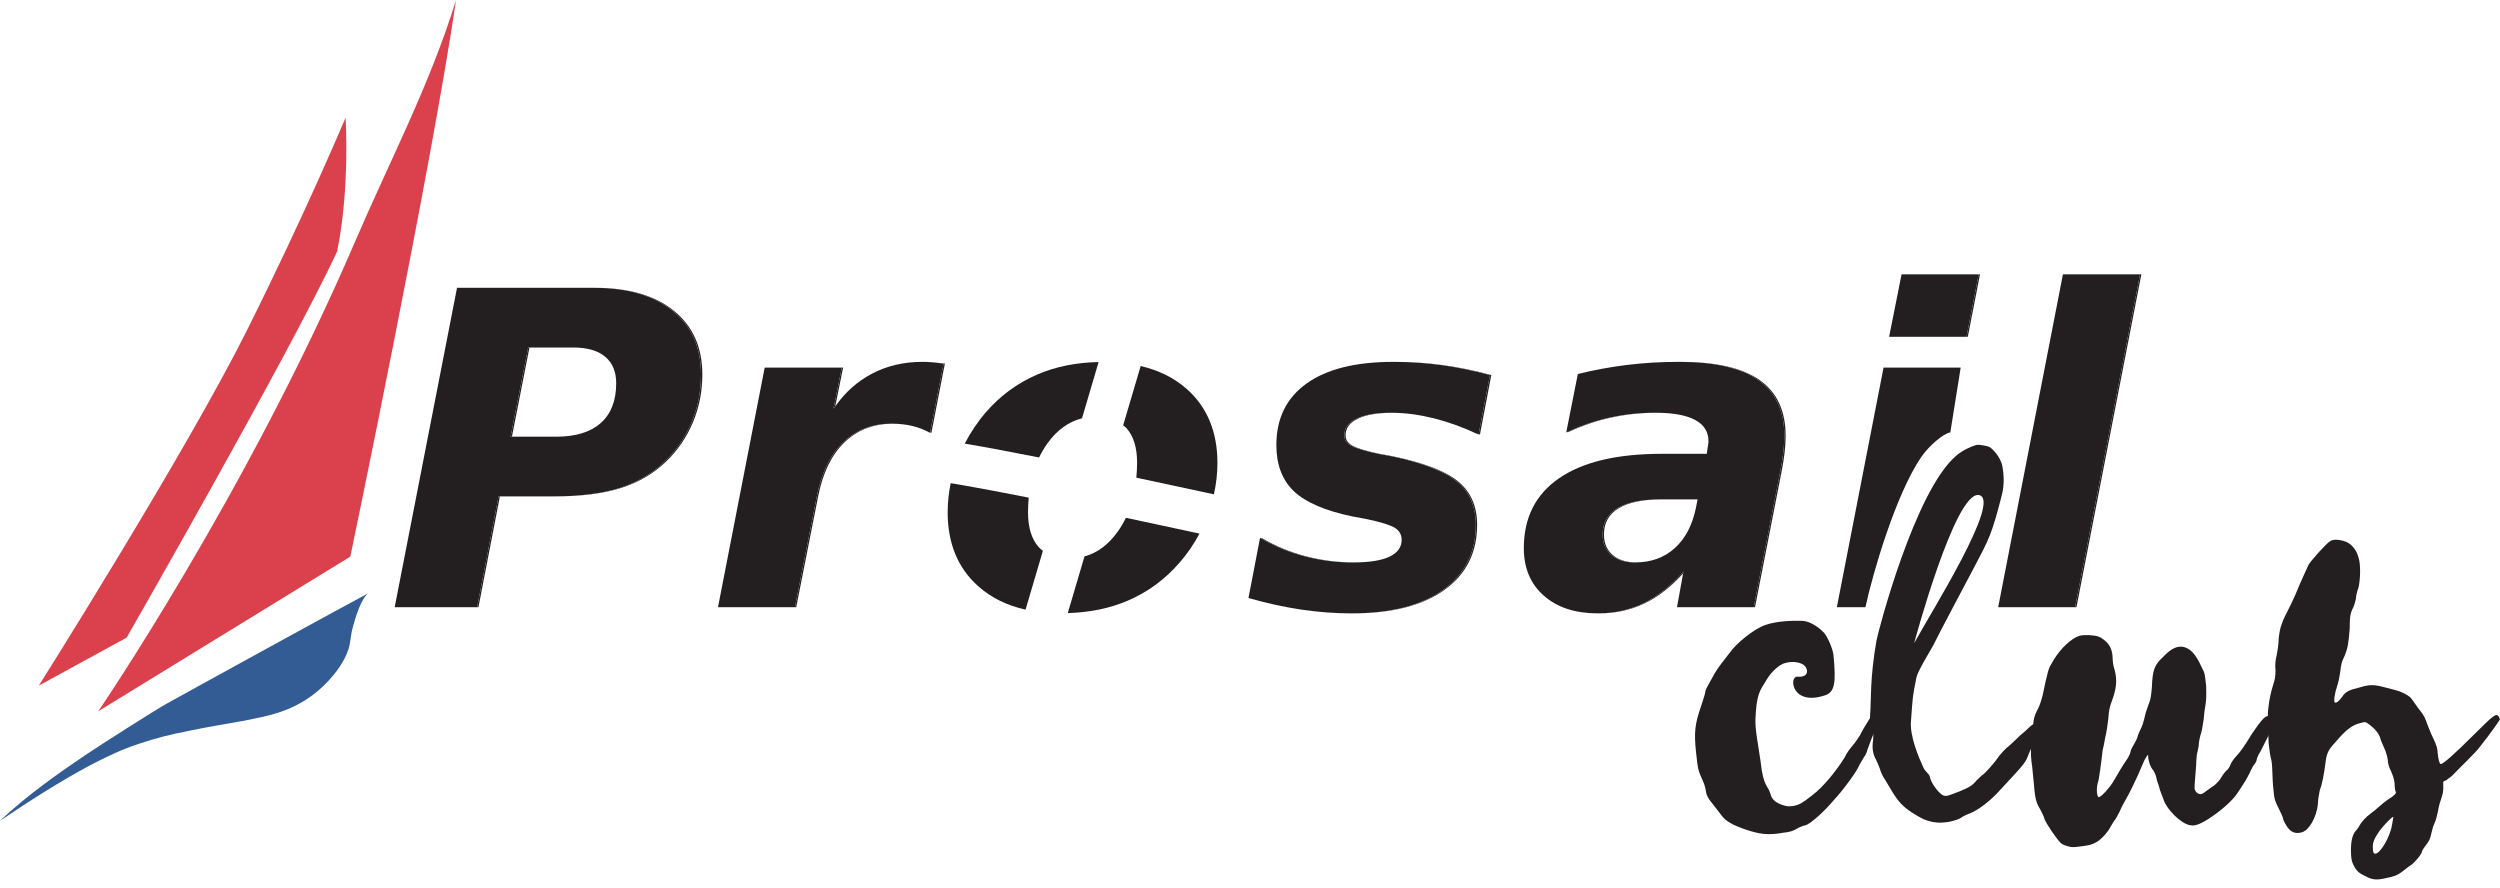 <?xml version="1.0" encoding="UTF-8"?> <svg xmlns="http://www.w3.org/2000/svg" width="200" height="71" viewBox="0 0 200 71" fill="none"> <path d="M38.17 48.576H38.276L39.992 39.711H39.886L38.17 48.576Z" fill="#231F20"></path> <path d="M42.253 27.801L40.846 34.936H40.955L42.357 27.801H42.253Z" fill="#231F20"></path> <path d="M53.917 24.868C52.403 23.64 50.305 23.026 47.618 23.026H47.513C50.197 23.026 52.297 23.64 53.812 24.868C55.326 26.093 56.081 27.796 56.081 29.973C56.081 31.309 55.83 32.578 55.328 33.783C54.827 34.985 54.105 36.038 53.17 36.94C52.152 37.908 50.939 38.613 49.536 39.052C48.129 39.492 46.361 39.711 44.242 39.711H44.347C46.47 39.711 48.234 39.492 49.639 39.052C51.047 38.613 52.257 37.908 53.275 36.94C54.213 36.038 54.93 34.985 55.437 33.783C55.937 32.578 56.188 31.309 56.188 29.973C56.188 27.796 55.432 26.092 53.917 24.868Z" fill="#231F20"></path> <path d="M67.438 35.399C66.405 36.404 65.707 37.851 65.339 39.746L63.593 48.576H63.699L65.445 39.745C65.813 37.851 66.511 36.404 67.546 35.399C68.567 34.407 69.847 33.909 71.385 33.895C71.369 33.895 71.355 33.892 71.34 33.892C69.773 33.892 68.471 34.395 67.438 35.399Z" fill="#231F20"></path> <path d="M73.879 28.949C73.862 28.949 73.847 28.95 73.832 28.95C74.036 28.953 74.258 28.96 74.511 28.98C74.783 29.005 75.109 29.038 75.485 29.085L74.414 34.584C74.445 34.6 74.479 34.611 74.511 34.629L75.591 29.085C75.217 29.038 74.888 29.003 74.616 28.98C74.341 28.958 74.096 28.949 73.879 28.949Z" fill="#231F20"></path> <path d="M66.678 32.694C66.723 32.626 66.775 32.569 66.822 32.504L67.45 29.409H61.282H67.345L66.678 32.694Z" fill="#231F20"></path> <path d="M108.244 44.998C108.264 44.998 108.278 44.995 108.298 44.995C106.989 44.992 105.714 44.828 104.465 44.502C103.205 44.173 102.021 43.681 100.912 43.029L100.901 43.082C101.984 43.706 103.134 44.182 104.358 44.502C105.627 44.834 106.919 44.998 108.244 44.998Z" fill="#231F20"></path> <path d="M111.573 28.949C111.551 28.949 111.533 28.95 111.512 28.95C112.805 28.951 114.09 29.038 115.346 29.212C116.62 29.39 117.903 29.654 119.191 30.008L118.293 34.72C118.328 34.736 118.361 34.748 118.395 34.765L119.304 30.008C118.011 29.654 116.725 29.389 115.453 29.212C114.179 29.036 112.886 28.949 111.573 28.949Z" fill="#231F20"></path> <path d="M108.525 33.492C107.869 33.804 107.54 34.252 107.54 34.835C107.54 35.176 107.725 35.451 108.088 35.656C108.453 35.86 109.175 36.077 110.247 36.306L111.365 36.511C113.844 37.035 115.579 37.711 116.574 38.538C117.564 39.366 118.065 40.516 118.065 41.987C118.065 44.209 117.189 45.947 115.439 47.2C113.705 48.437 111.28 49.059 108.171 49.069C108.184 49.069 108.199 49.07 108.212 49.07C111.352 49.07 113.801 48.445 115.547 47.196C117.295 45.948 118.17 44.209 118.17 41.987C118.17 40.516 117.671 39.366 116.678 38.537C115.686 37.711 113.949 37.035 111.469 36.511L110.355 36.306C109.28 36.077 108.563 35.86 108.195 35.656C107.827 35.451 107.647 35.176 107.647 34.835C107.647 34.252 107.975 33.804 108.634 33.492C109.277 33.182 110.198 33.026 111.381 33.022C111.363 33.02 111.344 33.019 111.326 33.019C110.116 33.019 109.179 33.177 108.525 33.492Z" fill="#231F20"></path> <path d="M129.012 44.398C128.55 44 128.317 43.452 128.317 42.757C128.317 41.831 128.708 41.135 129.493 40.661C130.276 40.188 131.432 39.951 132.964 39.951H132.855C131.325 39.951 130.171 40.188 129.385 40.661C128.605 41.135 128.211 41.834 128.211 42.757C128.211 43.452 128.445 44 128.908 44.398C129.37 44.798 130.004 44.998 130.816 44.998C130.831 44.998 130.848 44.992 130.867 44.992C130.086 44.984 129.462 44.788 129.012 44.398Z" fill="#231F20"></path> <path d="M140.777 30.409C139.394 29.435 137.284 28.949 134.439 28.949C134.423 28.949 134.409 28.949 134.391 28.949C137.206 28.956 139.3 29.442 140.67 30.412C142.056 31.386 142.745 32.872 142.745 34.869C142.745 35.256 142.721 35.68 142.67 36.143C142.616 36.604 142.541 37.104 142.435 37.639L140.298 48.576H140.401L142.545 37.639C142.646 37.104 142.725 36.604 142.777 36.142C142.827 35.68 142.851 35.256 142.851 34.867C142.851 32.872 142.161 31.386 140.777 30.409Z" fill="#231F20"></path> <path d="M131.486 48.257C130.381 48.792 129.186 49.059 127.895 49.068C127.908 49.068 127.923 49.07 127.94 49.07C129.257 49.07 130.474 48.8 131.591 48.257C132.665 47.74 133.681 46.94 134.648 45.874L134.674 45.734C133.667 46.875 132.609 47.714 131.486 48.257Z" fill="#231F20"></path> <path d="M128.748 33.414C127.6 33.666 126.489 34.046 125.419 34.543L125.41 34.593C126.514 34.07 127.662 33.675 128.852 33.414C130.022 33.156 131.229 33.024 132.472 33.02C132.455 33.02 132.445 33.019 132.427 33.019C131.159 33.019 129.931 33.152 128.748 33.414Z" fill="#231F20"></path> <path d="M157.425 26.945L158.4 21.948H158.295L157.318 26.945H157.425Z" fill="#231F20"></path> <path d="M171.205 21.948L166.008 48.576H166.118L171.308 21.948H171.205Z" fill="#231F20"></path> <path d="M53.17 36.939C54.105 36.038 54.827 34.985 55.328 33.782C55.83 32.577 56.081 31.308 56.081 29.973C56.081 27.795 55.326 26.093 53.812 24.868C52.297 23.64 50.197 23.026 47.514 23.026H36.671H36.562L31.575 48.576H31.68H38.171L39.886 39.711H39.993H44.242C46.361 39.711 48.129 39.492 49.536 39.052C50.939 38.613 52.152 37.908 53.17 36.939ZM40.955 34.936H40.846L42.253 27.801H45.867C46.974 27.801 47.826 28.045 48.413 28.537C49.003 29.027 49.296 29.735 49.296 30.658C49.296 32.05 48.883 33.113 48.061 33.842C47.239 34.572 46.051 34.936 44.495 34.936H40.955Z" fill="#231F20"></path> <path d="M74.511 28.98C74.258 28.96 74.035 28.953 73.831 28.95C73.815 28.95 73.79 28.949 73.773 28.949C72.286 28.949 70.933 29.269 69.719 29.915C68.572 30.523 67.609 31.391 66.822 32.504C66.775 32.569 66.723 32.626 66.678 32.694L67.345 29.409H61.282H61.175L57.44 48.576H57.546H63.593L65.339 39.746C65.707 37.851 66.405 36.404 67.438 35.399C68.471 34.395 69.773 33.892 71.339 33.892C71.355 33.892 71.369 33.895 71.385 33.895C71.962 33.899 72.501 33.959 73.002 34.081C73.514 34.206 73.982 34.39 74.405 34.629L74.414 34.584L75.485 29.085C75.108 29.038 74.783 29.004 74.511 28.98Z" fill="#231F20"></path> <path d="M115.346 29.212C114.09 29.038 112.805 28.951 111.511 28.95C111.495 28.95 111.481 28.949 111.466 28.949C108.459 28.949 106.149 29.522 104.534 30.675C102.917 31.828 102.109 33.47 102.109 35.604C102.109 37.178 102.579 38.409 103.513 39.299C104.447 40.189 106.013 40.864 108.206 41.318L109.323 41.524C110.464 41.766 111.218 41.998 111.586 42.226C111.95 42.454 112.132 42.773 112.132 43.185C112.132 43.779 111.808 44.228 111.154 44.535C110.514 44.84 109.559 44.992 108.298 44.995C108.278 44.995 108.264 44.997 108.244 44.997C106.918 44.997 105.627 44.834 104.358 44.502C103.134 44.182 101.984 43.706 100.901 43.082C100.87 43.064 100.837 43.049 100.804 43.029L99.878 47.839C101.306 48.25 102.709 48.558 104.077 48.765C105.448 48.967 106.792 49.07 108.105 49.07C108.127 49.07 108.147 49.069 108.17 49.069C111.28 49.059 113.704 48.437 115.438 47.2C117.189 45.947 118.065 44.209 118.065 41.987C118.065 40.516 117.563 39.366 116.573 38.538C115.578 37.711 113.844 37.035 111.364 36.511L110.247 36.306C109.175 36.077 108.452 35.86 108.088 35.656C107.724 35.451 107.54 35.176 107.54 34.835C107.54 34.252 107.869 33.804 108.525 33.492C109.179 33.177 110.115 33.019 111.326 33.019C111.344 33.019 111.363 33.02 111.38 33.022C112.43 33.026 113.533 33.174 114.705 33.463C115.891 33.762 117.086 34.196 118.286 34.765L118.293 34.72L119.191 30.009C117.902 29.654 116.619 29.39 115.346 29.212Z" fill="#231F20"></path> <path d="M142.67 36.143C142.721 35.68 142.746 35.257 142.746 34.869C142.746 32.872 142.056 31.386 140.67 30.412C139.301 29.442 137.206 28.956 134.391 28.949C134.372 28.949 134.353 28.949 134.334 28.949C132.893 28.949 131.499 29.029 130.158 29.195C128.815 29.36 127.503 29.604 126.226 29.922L125.299 34.595C125.339 34.577 125.38 34.561 125.419 34.543C126.49 34.046 127.6 33.666 128.748 33.414C129.932 33.152 131.159 33.019 132.427 33.019C132.445 33.019 132.456 33.02 132.473 33.02C133.855 33.024 134.903 33.216 135.606 33.594C136.324 33.975 136.678 34.543 136.678 35.294C136.678 35.354 136.678 35.417 136.669 35.483C136.664 35.553 136.645 35.665 136.609 35.826L136.544 36.306H133.032H132.928C129.362 36.306 126.632 36.954 124.744 38.248C122.851 39.541 121.906 41.412 121.906 43.849C121.906 45.448 122.44 46.719 123.509 47.656C124.575 48.6 126.018 49.07 127.836 49.07C127.854 49.07 127.873 49.068 127.895 49.068C129.187 49.059 130.381 48.792 131.486 48.257C132.61 47.714 133.667 46.875 134.674 45.734L134.648 45.874L134.159 48.576H134.266H140.298L142.435 37.639C142.541 37.104 142.616 36.604 142.67 36.143ZM128.908 44.398C128.445 44 128.211 43.451 128.211 42.757C128.211 41.833 128.605 41.135 129.386 40.66C130.172 40.188 131.325 39.951 132.855 39.951H132.964H135.805L135.669 40.652C135.382 42.032 134.818 43.101 133.971 43.859C133.137 44.606 132.103 44.984 130.867 44.992C130.848 44.992 130.831 44.997 130.817 44.997C130.004 44.997 129.37 44.798 128.908 44.398Z" fill="#231F20"></path> <path d="M157.318 26.945L158.295 21.948H152.126L151.129 26.945H151.234H157.318Z" fill="#231F20"></path> <path d="M165.139 21.948H165.034L162.259 36.217L161.716 39.01L159.855 48.576H159.962H166.008L171.205 21.948H165.139Z" fill="#231F20"></path> <path d="M28.025 44.53C28.025 44.53 34.502 13.52 36.486 -1.14441e-05C34.368 6.843 31.141 12.956 28.401 19.339C19.702 39.59 7.856 56.905 7.856 56.905L28.025 44.53Z" fill="#DB414C"></path> <path d="M26.968 20.131C28.007 15.066 27.647 9.406 27.647 9.406C27.647 9.406 24.578 16.767 19.729 26.479C14.874 36.194 3.104 54.852 3.104 54.852L10.131 51.009C10.131 51.009 23.115 28.38 26.968 20.131Z" fill="#DB414C"></path> <path d="M6.807 60.421C4.626 61.887 2.074 63.695 0 65.665C2.367 64.066 4.767 62.529 7.25 61.199C8.505 60.551 9.759 59.941 11.078 59.515C12.389 59.064 13.752 58.727 15.138 58.463C16.512 58.169 17.916 57.948 19.325 57.693C20.728 57.412 22.181 57.171 23.547 56.498C24.9 55.846 26.056 54.85 26.934 53.679C27.271 53.213 27.634 52.685 27.893 51.892C28.007 51.544 28.073 50.833 28.149 50.486C28.426 49.337 28.953 47.712 29.536 47.421C28.672 47.853 14.394 55.691 13.284 56.321C12.292 56.882 8.19 59.492 6.807 60.421Z" fill="#325C93"></path> <path d="M90.069 41.424C89.882 41.815 89.669 42.181 89.422 42.525C88.683 43.567 87.793 44.227 86.759 44.517L85.422 49.047C87.18 48.996 88.792 48.671 90.244 48.042C91.833 47.361 93.209 46.344 94.375 44.998C95.002 44.278 95.523 43.505 95.959 42.689C94.973 42.477 93.982 42.263 92.989 42.048C92.023 41.839 91.044 41.633 90.069 41.424Z" fill="#231F20"></path> <path d="M87.888 28.963C86.093 28.999 84.443 29.328 82.953 29.973C81.373 30.658 80.008 31.665 78.866 32.988C78.194 33.765 77.64 34.602 77.183 35.489C79.122 35.82 81.117 36.2 83.129 36.599C83.317 36.205 83.536 35.833 83.785 35.483C84.552 34.41 85.479 33.738 86.56 33.465L87.888 28.963Z" fill="#231F20"></path> <path d="M94.941 31.12C93.94 30.234 92.71 29.623 91.255 29.28L89.854 34.023C89.949 34.103 90.05 34.176 90.133 34.27C90.686 34.898 90.967 35.811 90.967 37.006C90.967 37.424 90.943 37.824 90.907 38.214C91.837 38.413 92.77 38.612 93.692 38.811C94.835 39.057 95.978 39.304 97.115 39.546C97.294 38.724 97.394 37.892 97.394 37.038C97.394 34.543 96.574 32.569 94.941 31.12Z" fill="#231F20"></path> <path d="M82.242 40.977C82.242 40.575 82.264 40.189 82.298 39.811C80.318 39.42 78.354 39.045 76.454 38.722L76.055 38.655C75.899 39.419 75.813 40.194 75.813 40.977C75.813 43.473 76.629 45.449 78.257 46.898C79.281 47.811 80.545 48.433 82.044 48.772L83.432 44.064C83.305 43.964 83.179 43.863 83.071 43.741C82.52 43.106 82.242 42.188 82.242 40.977Z" fill="#231F20"></path> <path d="M141.248 66.723C140.583 66.695 139.499 66.362 138.628 65.954C138.039 65.618 137.98 65.575 137.593 65.064L136.951 64.233C136.635 63.867 136.496 63.581 136.452 63.184C136.436 63.036 136.341 62.695 136.202 62.41C135.837 61.599 135.832 61.548 135.687 60.21C135.509 58.576 135.602 57.916 136.061 56.562C136.225 56.042 136.438 55.469 136.422 55.321C136.46 55.167 136.597 54.901 136.689 54.741C137.06 54.098 137.235 53.68 137.72 53.074L138.349 52.256C138.872 51.496 140.284 50.317 141.25 49.99C142.208 49.665 143.47 49.645 144.189 49.667C144.853 49.695 145.578 50.247 145.952 50.656C146.274 51.073 146.64 51.992 146.678 52.395C146.889 54.568 146.795 55.351 146.04 55.612C143.323 56.55 143.078 54.076 143.805 54.133C144.817 54.214 144.637 53.428 144.285 53.187C143.979 52.977 143.38 52.861 142.745 53.062C142.352 53.187 141.758 53.667 141.337 54.366C140.773 55.277 140.524 55.525 140.437 57.496C140.4 58.349 140.622 59.358 140.843 60.887C141.081 63.066 141.417 62.696 141.689 63.668C141.775 63.961 142.138 64.269 142.652 64.415C142.994 64.528 143.104 64.517 143.486 64.475C143.97 64.371 144.177 64.249 144.991 63.612C145.856 62.967 146.926 61.646 147.583 60.574C147.714 60.259 148.051 59.82 148.246 59.599C148.444 59.379 148.678 59.001 148.821 58.785C149.087 58.205 149.94 56.909 150.087 56.745C150.185 56.632 150.242 56.625 150.41 56.659C150.637 56.735 150.605 56.938 150.257 57.778C149.774 58.932 149.519 59.611 149.393 59.977C149.36 60.179 149.223 60.447 149.124 60.557L148.753 61.198C148.584 61.668 147.383 63.301 146.738 63.971C145.91 64.965 144.802 65.936 144.425 66.026C144.264 66.045 143.946 66.18 143.74 66.302C143.428 66.487 143.216 66.56 142.563 66.631C142.131 66.727 141.526 66.743 141.248 66.723Z" fill="#231F20"></path> <path d="M164.868 67.449C164.519 67.1 163.77 66.003 163.57 65.555C163.52 65.305 163.321 64.957 163.221 64.757C162.723 63.96 162.822 63.611 162.573 61.32C162.472 60.724 162.472 60.274 162.472 59.825L162.624 58.432C162.67 57.535 162.723 57.286 163.07 56.638C163.172 56.439 163.321 55.991 163.419 55.592C163.819 53.699 163.87 53.499 164.12 53.1C164.617 52.154 165.417 51.309 166.115 50.959C166.464 50.808 166.563 50.808 167.113 50.808C167.81 50.86 168.01 50.909 168.46 51.309C168.809 51.607 169.01 52.104 169.01 52.653C169.01 52.853 169.057 53.3 169.158 53.55C169.408 54.446 169.307 55.143 168.91 56.191C168.76 56.589 168.708 56.888 168.662 57.535C168.61 57.983 168.509 58.681 168.411 59.03C168.361 59.378 168.26 59.825 168.21 60.024C168.111 60.973 167.912 62.367 167.86 62.515C167.712 62.915 167.712 63.562 167.86 63.76C167.961 63.913 168.809 63.014 169.158 62.367C169.458 61.868 169.658 61.471 170.205 60.674C170.356 60.424 170.455 60.175 170.455 60.075C170.455 60.024 170.606 59.727 170.754 59.477C170.905 59.23 171.003 58.98 171.003 58.929C171.003 58.879 171.104 58.63 171.204 58.432C171.402 58.033 171.454 57.883 171.653 57.037C171.752 56.788 171.854 56.389 171.952 56.191C172.053 55.89 172.102 55.592 172.152 54.943C172.203 53.6 172.352 53.2 173.05 52.552C173.699 51.857 174.196 51.657 174.697 51.756C175.246 51.906 175.644 52.304 176.144 53.4C176.393 53.849 176.393 53.948 176.492 54.895C176.544 56.488 176.393 56.239 176.295 57.535C176.243 57.833 176.193 58.283 176.094 58.63C175.994 58.929 175.894 59.378 175.894 59.677C175.843 59.925 175.795 60.224 175.745 60.373C175.745 60.474 175.694 60.822 175.694 61.171L175.595 62.467C175.545 63.114 175.545 63.165 175.694 63.362C175.894 63.562 176.094 63.611 176.393 63.362L176.941 62.964C177.141 62.865 177.39 62.617 177.59 62.367C177.74 62.117 177.938 61.819 178.088 61.669C178.241 61.569 178.388 61.32 178.438 61.171C178.489 61.022 178.686 60.724 178.837 60.573C179.287 60.075 179.534 59.727 180.135 58.731C180.884 57.633 181.183 57.286 181.433 57.286C181.831 57.286 181.931 57.633 181.682 58.332C181.581 58.681 181.481 58.83 180.834 60.125C180.634 60.424 180.534 60.724 180.534 60.772C180.534 60.872 180.433 61.072 180.285 61.221C180.185 61.421 180.034 61.669 179.984 61.819L179.635 62.467L178.986 63.463C178.589 64.059 177.69 64.858 176.691 65.505C175.894 66.003 175.545 66.102 175.144 66.003C174.447 65.854 173.351 64.757 173.101 64.01L172.8 63.213C172.751 63.014 172.651 62.665 172.552 62.417C172.502 62.117 172.401 61.819 172.251 61.618C172.002 61.32 171.854 60.822 171.854 60.474C171.854 60.323 171.802 60.373 171.551 60.822L171.054 61.967C169.955 64.358 170.006 63.913 169.557 64.957C169.408 65.256 169.209 65.605 169.108 65.704L168.809 66.202C168.61 66.601 168.01 67.248 167.662 67.397C167.412 67.547 167.064 67.647 166.563 67.697C165.864 67.796 165.765 67.796 165.417 67.697C165.217 67.647 164.967 67.547 164.868 67.449Z" fill="#231F20"></path> <path d="M189.224 70.088C188.676 69.839 188.477 69.64 188.228 69.091C188.126 68.841 188.077 68.643 188.077 67.996C188.077 67.199 188.228 66.7 188.477 66.451C188.575 66.352 188.676 66.201 188.726 66.102C188.876 65.803 189.273 65.355 189.624 65.105C190.122 64.757 190.571 64.259 191.12 63.912C191.52 63.662 191.718 63.463 191.669 63.362C191.619 63.313 191.568 63.014 191.568 62.665C191.52 62.266 191.42 62.019 191.271 61.669C191.12 61.369 191.02 61.072 191.02 60.771C190.97 60.474 190.87 60.125 190.771 59.925L190.473 59.23C190.374 58.731 190.022 58.331 189.574 57.982C189.224 57.734 189.224 57.734 188.876 57.833C188.176 57.982 187.678 58.382 186.828 59.378C186.232 60.024 186.132 60.274 186.032 61.072C185.932 61.868 185.781 62.715 185.584 63.213C185.533 63.513 185.433 63.96 185.433 64.309C185.331 65.405 184.685 66.502 184.086 66.601C183.686 66.7 183.387 66.601 183.137 66.352C182.94 66.153 182.639 65.605 182.639 65.456C182.639 65.405 182.489 65.056 182.289 64.658C181.989 64.059 181.939 63.912 181.89 63.313C181.74 62.068 181.842 61.121 181.64 60.524C181.591 60.323 181.54 59.825 181.493 59.477C181.391 57.235 181.391 57.136 181.54 56.089C181.842 54.446 182.04 54.644 182.04 53.6C181.989 53.249 182.04 52.752 182.139 52.403C182.19 52.104 182.289 51.556 182.289 51.158C182.439 49.464 182.94 49.365 183.987 46.724L184.685 45.18C184.885 44.832 186.18 43.388 186.43 43.287C186.679 43.087 187.377 43.189 187.778 43.388C188.176 43.586 188.526 44.034 188.676 44.583C188.876 45.132 188.825 46.425 188.676 47.025C188.576 47.272 188.477 47.671 188.477 47.871C188.427 48.12 188.326 48.517 188.176 48.765C188.028 49.115 187.978 49.315 187.978 50.261C187.878 51.506 187.828 51.857 187.53 52.552C187.33 52.95 187.278 53.2 187.229 53.699C187.18 54.048 187.078 54.596 186.98 54.844C186.78 55.442 186.679 56.14 186.78 56.191C186.879 56.29 187.129 56.089 187.377 55.741C187.628 55.341 187.927 55.192 188.775 54.994C189.871 54.644 190.174 54.844 191.568 55.192C192.018 55.292 192.519 55.541 192.767 55.741C192.967 55.89 193.265 56.439 193.714 56.987C193.914 57.235 194.064 57.583 194.163 57.883C194.265 58.132 194.464 58.681 194.664 59.077C194.912 59.577 195.012 59.925 195.012 60.224C195.063 60.771 195.161 61.121 195.263 61.121C195.461 61.121 196.359 60.323 197.856 58.83C199.553 57.136 199.701 57.037 199.901 57.334L200 57.535C200 57.583 199.204 58.731 198.404 59.727C198.006 60.274 196.761 61.421 196.21 62.019C196.059 62.168 195.811 62.316 195.711 62.417C195.56 62.467 195.461 62.514 195.461 62.566V63.114C195.461 63.412 195.36 63.713 195.263 64.01C195.161 64.259 195.063 64.707 195.012 65.007C194.963 65.256 194.862 65.654 194.763 65.854C194.664 66.052 194.562 66.401 194.512 66.65C194.413 67.1 194.362 67.248 194.014 67.697C193.864 67.896 193.765 68.045 193.765 68.094C193.765 68.294 193.265 68.891 192.967 69.141C192.117 69.691 192.069 70.038 190.921 70.238C190.122 70.436 189.775 70.387 189.224 70.088ZM191.368 65.953L191.47 65.355C191.368 65.305 190.723 66.003 190.374 66.451C189.924 67.1 189.823 67.397 189.823 67.746C189.823 68.146 189.871 68.294 190.022 68.294C190.421 68.294 191.22 66.949 191.368 65.953Z" fill="#231F20"></path> <path d="M163.067 58.007C162.663 57.691 162.437 58.16 161.859 58.623C161.688 58.75 161.51 58.924 161.388 59.054L160.738 59.659C160.451 59.865 160.143 60.221 159.956 60.443C159.624 60.947 158.822 61.879 158.544 62.037L158.129 62.425C157.813 62.83 157.535 62.99 156.833 63.282C155.647 63.749 155.704 63.709 155.417 63.613C155.047 63.403 154.465 62.607 154.385 62.141C154.368 61.937 153.995 61.705 153.886 61.434C153.51 60.62 152.739 58.848 152.884 57.609C153.031 55.716 152.973 55.885 153.319 54.174C153.411 53.718 154.385 52.12 154.67 51.609C154.902 51.09 157.47 46.26 157.92 45.408C159.111 43.154 159.348 42.719 160.089 39.829C160.188 39.443 160.43 38.64 160.198 37.336C160.116 36.872 159.809 36.367 159.461 36.008C159.198 35.766 159.155 35.709 158.711 35.64C158.365 35.585 158.168 35.554 158.004 35.63C157.688 35.731 157.072 35.978 156.52 36.439C153.192 39.212 150.235 50.572 150.116 51.259C149.581 54.341 149.709 55.882 149.613 57.126C149.511 58.421 149.96 58.168 149.848 59.209C149.747 59.849 149.825 60.315 150.1 60.813C150.175 60.977 150.325 61.303 150.394 61.514C150.453 61.775 150.647 62.158 150.812 62.387L151.412 63.388C151.894 64.169 152.243 64.526 152.93 64.988C153.803 65.528 153.945 65.601 154.575 65.75C155.068 65.828 155.166 65.843 155.888 65.756C156.413 65.635 156.733 65.534 156.902 65.409C157.073 65.286 157.4 65.135 157.612 65.067C158.314 64.774 159.292 64.02 160.031 63.177C162.038 61.021 162.038 61.021 162.302 60.307C162.719 59.262 163.481 58.274 163.067 58.007ZM158.303 39.603C160.216 39.909 154.455 49.027 153.132 51.457C153.132 51.457 156.39 39.298 158.303 39.603Z" fill="#231F20"></path> <path d="M153.674 36.6C154.306 35.665 155.47 34.676 156.026 34.593L156.854 29.409H150.791H150.684L146.948 48.576H147.054H149.233C149.846 45.762 151.658 39.584 153.674 36.6Z" fill="#231F20"></path> </svg> 